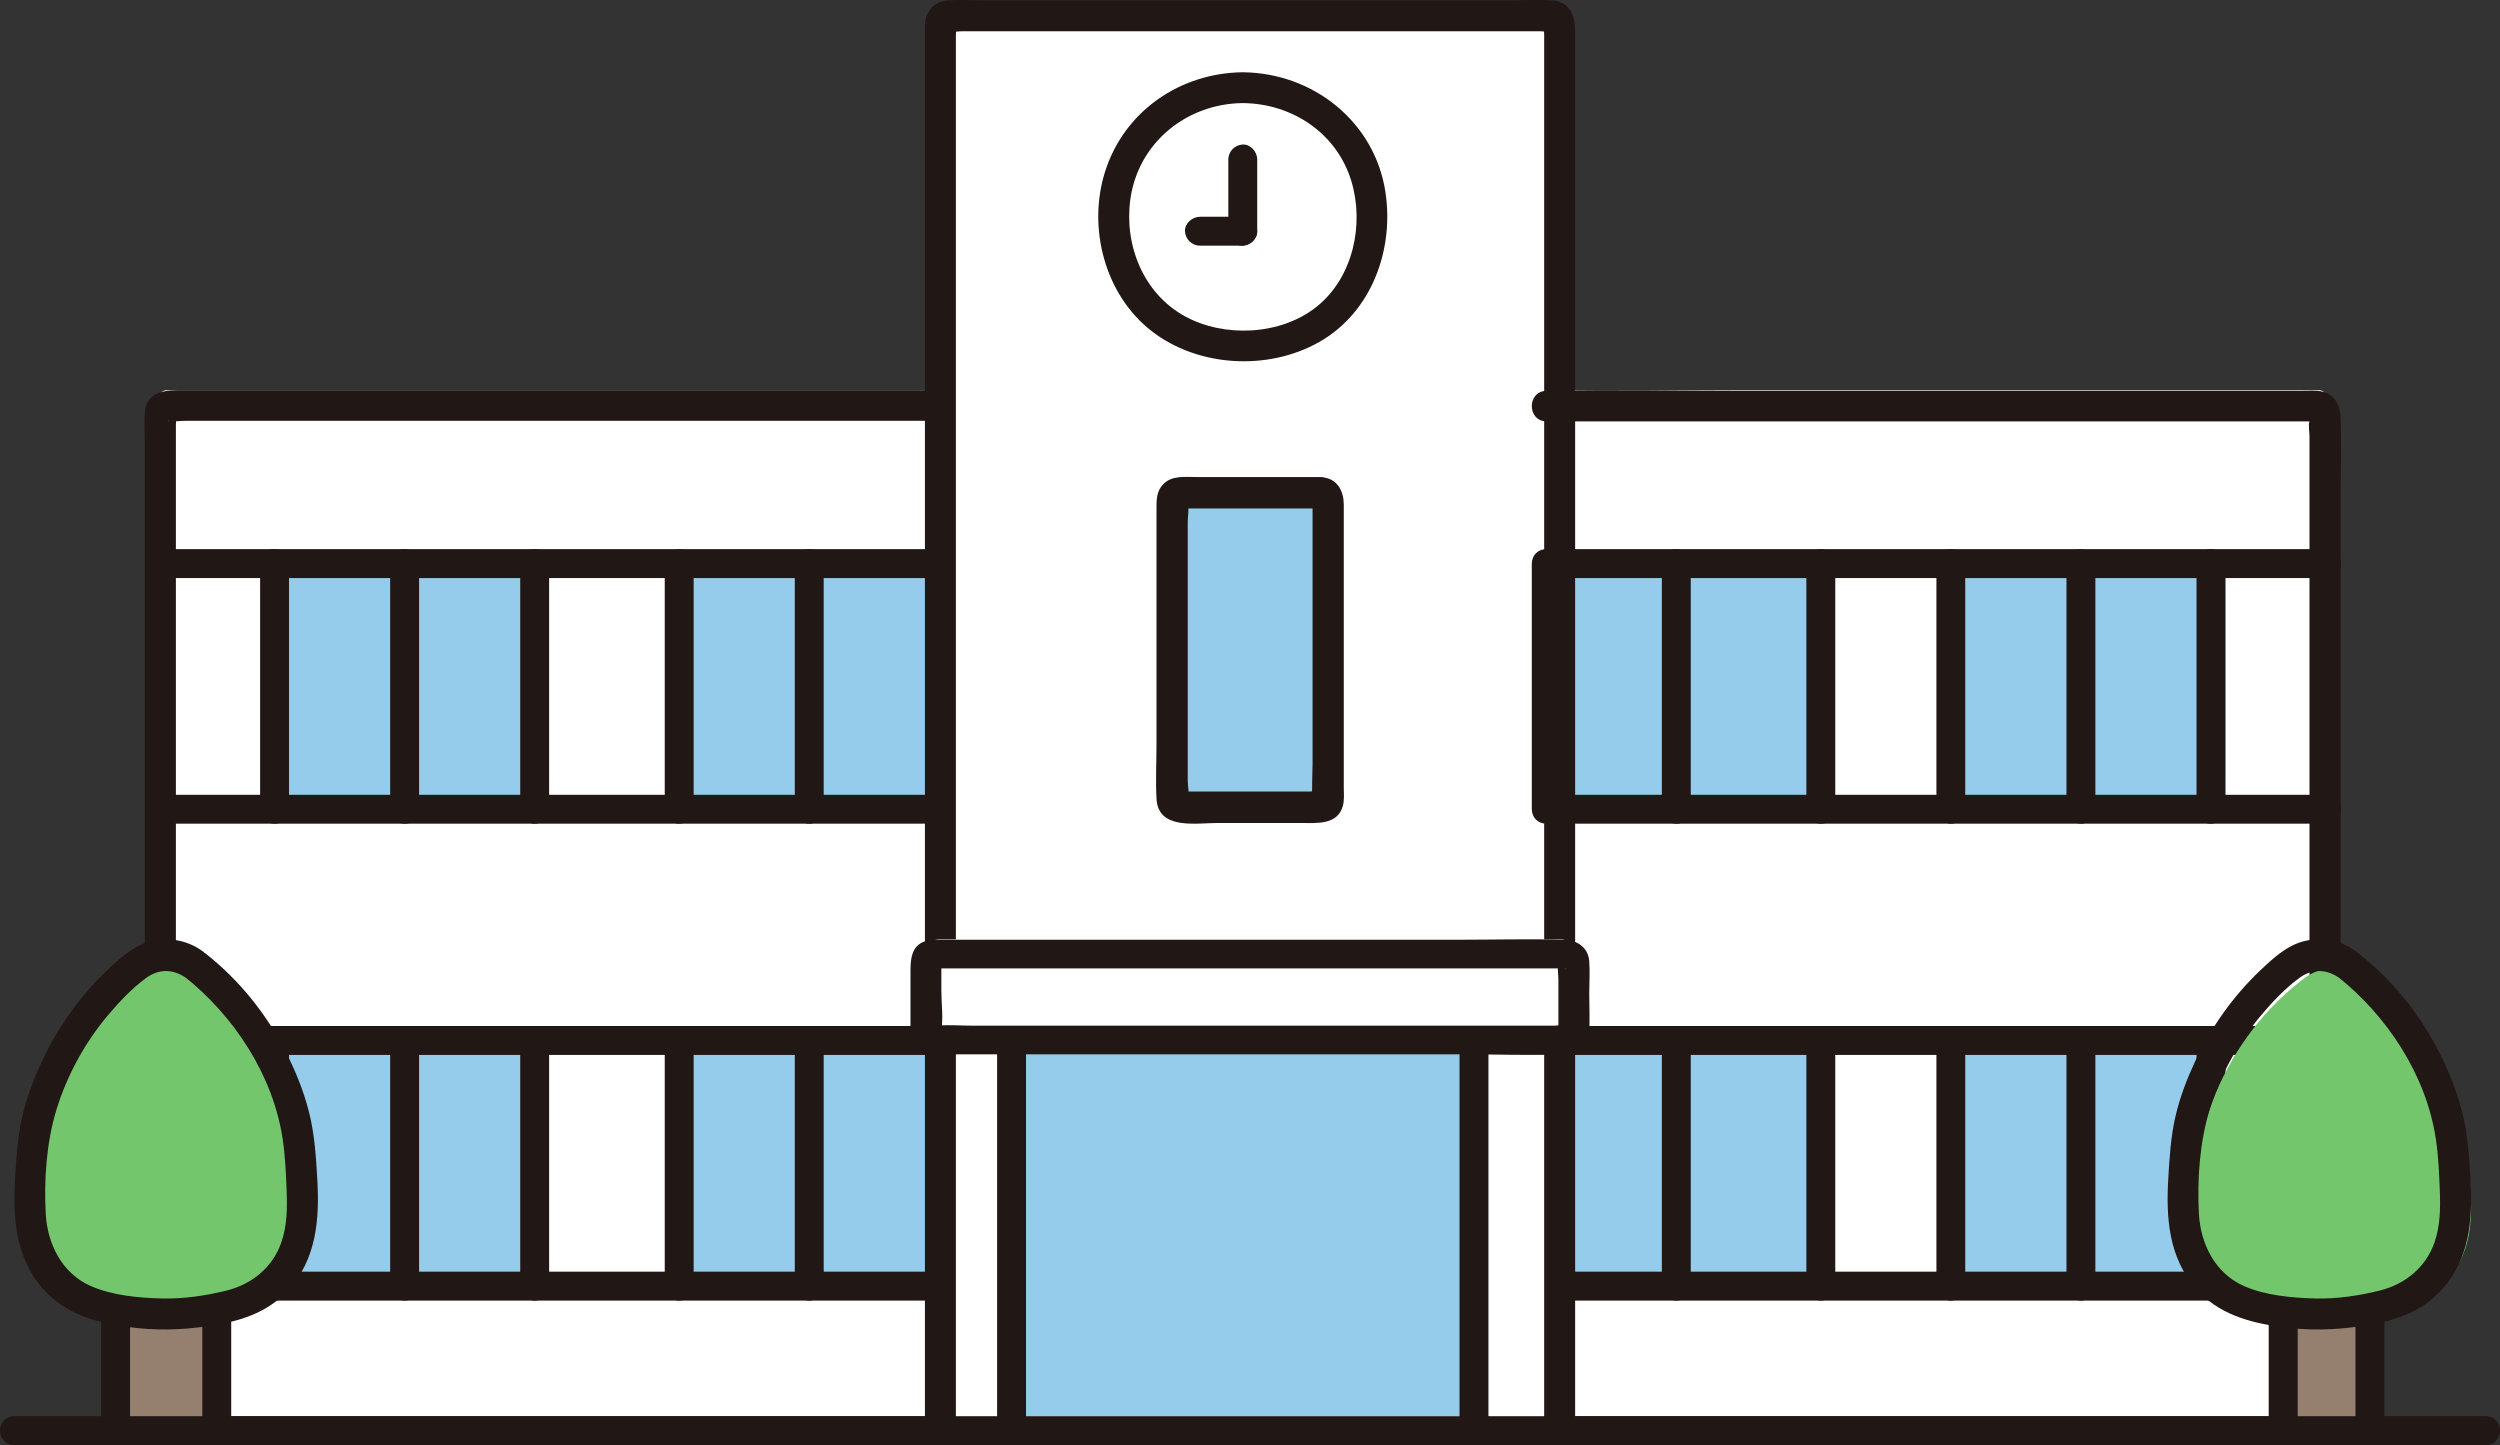<?xml version="1.0" encoding="UTF-8"?>
<svg width="173px" height="100px" viewBox="0 0 173 100" version="1.1" xmlns="http://www.w3.org/2000/svg" xmlns:xlink="http://www.w3.org/1999/xlink">
    <rect x="0" y="0" width="173" height="100" fill="#333333" stroke="none"/>
    <title>school</title>
    <g id="Page-1" stroke="none" stroke-width="1" fill="none" fill-rule="evenodd">
        <g id="Group-13" transform="translate(-495, -400)" fill-rule="nonzero">
            <g id="20271_color" transform="translate(495, 400)">
                <path d="M11,32.792 L11,98 C61,98 111,97.999 161,97.999 C161,72.981 161,52.221 161,27.533 C161,27.241 160.759,27 160.464,27 L107.432,27 C107.432,27 64.575,27 64.575,27 L11.536,27 C11.24,27 11,27.238 11,27.531 L11,32.793 L11,32.792 Z" id="Path" fill="#FFFFFF"></path>
                <path d="M65,99 L65,1.536 C65,1.24 65.241,1 65.537,1 L107.463,1 C107.759,1 108,1.24 108,1.536 L108,99" id="Path" fill="#FFFFFF"></path>
                <path d="M102,73.226 C102,72.484 102,71.742 102,71 L70,71 L70,98 C76.454,98 88.997,98 102,98 C102,89.745 102,81.484 102,73.226 L102,73.226 Z" id="Path" fill="#95CBEB"></path>
                <path d="M125.999,74.722 C125.999,73.822 125.999,72.911 126,72 C122.634,72 115.652,72 108,72 L108,89 C112.409,89 119.076,89 125.997,88.998 C125.997,88.998 125.997,82.223 125.999,74.722 L125.999,74.722 Z" id="Path" fill="#95CBEB"></path>
                <path d="M47.001,74.722 C47.001,73.822 47.001,72.911 47,72 C50.366,72 57.348,72 65,72 L65,89 C60.591,89 53.924,89 47.003,88.998 C47.003,88.998 47.003,82.223 47.001,74.722 L47.001,74.722 Z" id="Path" fill="#95CBEB"></path>
                <path d="M47.001,41.722 C47.001,40.822 47.001,39.911 47,39 C50.366,39 57.348,39 65,39 L65,56 C60.591,56 53.924,56 47.003,55.998 C47.003,55.998 47.003,49.223 47.001,41.722 L47.001,41.722 Z" id="Path" fill="#95CBEB"></path>
                <path d="M117,88.953 L117,72.047 C117,70.652 115,70.65 115,72.047 L115,88.953 C115,90.348 117,90.35 117,88.953 L117,88.953 Z" id="Path" fill="#211715"></path>
                <path d="M127,88.953 L127,72.047 C127,70.652 125,70.65 125,72.047 L125,88.953 C125,90.348 127,90.35 127,88.953 L127,88.953 Z" id="Path" fill="#211715"></path>
                <path d="M153.999,74.722 C153.999,73.822 153.999,72.911 154,72 C150.634,72 143.652,72 136,72 L136,89 C140.409,89 147.076,89 153.997,88.998 C153.997,88.998 153.997,82.223 153.999,74.722 L153.999,74.722 Z" id="Path" fill="#95CBEB"></path>
                <path d="M145,88.953 L145,72.047 C145,70.652 143,70.65 143,72.047 L143,88.953 C143,90.348 145,90.35 145,88.953 L145,88.953 Z" id="Path" fill="#211715"></path>
                <path d="M136,88.953 L136,72.047 C136,70.652 134,70.65 134,72.047 L134,88.953 C134,90.348 136,90.35 136,88.953 L136,88.953 Z" id="Path" fill="#211715"></path>
                <path d="M154,88.953 L154,72.047 C154,70.652 152,70.65 152,72.047 L152,88.953 C152,90.348 154,90.35 154,88.953 L154,88.953 Z" id="Path" fill="#211715"></path>
                <path d="M125.999,41.722 C125.999,40.822 125.999,39.911 126,39 C122.634,39 115.652,39 108,39 L108,56 C112.409,56 119.076,56 125.997,55.998 C125.997,55.998 125.997,49.223 125.999,41.722 L125.999,41.722 Z" id="Path" fill="#95CBEB"></path>
                <path d="M117,55.953 L117,39.047 C117,37.652 115,37.65 115,39.047 L115,55.953 C115,57.348 117,57.35 117,55.953 L117,55.953 Z" id="Path" fill="#211715"></path>
                <path d="M108,55.953 L108,39.047 C108,37.652 106,37.65 106,39.047 L106,55.953 C106,57.348 108,57.35 108,55.953 L108,55.953 Z" id="Path" fill="#211715"></path>
                <path d="M127,55.953 L127,39.047 C127,37.652 125,37.65 125,39.047 L125,55.953 C125,57.348 127,57.35 127,55.953 L127,55.953 Z" id="Path" fill="#211715"></path>
                <path d="M153.999,41.722 C153.999,40.822 153.999,39.911 154,39 C150.634,39 143.652,39 136,39 L136,56 C140.409,56 147.076,56 153.997,55.998 C153.997,55.998 153.997,49.223 153.999,41.722 L153.999,41.722 Z" id="Path" fill="#95CBEB"></path>
                <path d="M145,55.953 L145,39.047 C145,37.652 143,37.65 143,39.047 L143,55.953 C143,57.348 145,57.35 145,55.953 L145,55.953 Z" id="Path" fill="#211715"></path>
                <path d="M136,55.953 L136,39.047 C136,37.652 134,37.65 134,39.047 L134,55.953 C134,57.348 136,57.35 136,55.953 L136,55.953 Z" id="Path" fill="#211715"></path>
                <path d="M154,55.953 L154,39.047 C154,37.652 152,37.65 152,39.047 L152,55.953 C152,57.348 154,57.35 154,55.953 L154,55.953 Z" id="Path" fill="#211715"></path>
                <path d="M66.147,98.966 L66.147,2.398 C66.147,2.209 66.192,1.958 66.147,1.774 C66.142,1.751 66.164,1.662 66.147,1.645 C66.237,1.737 65.456,2.036 65.657,2.164 C65.81,2.261 66.343,2.164 66.517,2.164 L68.379,2.164 C73.045,2.164 77.71,2.164 82.375,2.164 C87.87,2.164 93.364,2.164 98.859,2.164 C100.839,2.164 102.819,2.164 104.8,2.164 L106.571,2.164 C106.792,2.164 107.156,2.236 107.369,2.164 C106.747,2.373 106.922,1.263 106.857,1.799 C106.832,2.01 106.857,2.24 106.857,2.452 L106.857,98.966 C106.857,100.344 109,100.346 109,98.966 L109,2.166 C109,1.112 108.665,0.1 107.365,0.023 C106.494,-0.028 105.603,0.023 104.73,0.023 C100.052,0.023 95.373,0.023 90.695,0.023 C85.141,0.023 79.588,0.023 74.035,0.023 C72.069,0.023 70.102,0.023 68.135,0.023 C67.303,0.023 66.453,-0.029 65.622,0.023 C64.667,0.083 64.047,0.76 64.004,1.699 C63.996,1.869 64.004,2.042 64.004,2.212 L64.004,98.966 C64.004,100.344 66.146,100.346 66.146,98.966 L66.146,98.966 L66.147,98.966 Z" id="Path" fill="#211715"></path>
                <path d="M12.171,98.976 L12.171,29.387 C12.171,29.203 12.243,28.847 12.171,28.674 C12.034,28.343 11.783,29.292 11.634,29.12 C11.65,29.139 11.767,29.115 11.792,29.12 C12.101,29.189 12.512,29.12 12.826,29.12 L14.719,29.12 C16.663,29.12 18.607,29.12 20.552,29.12 C26.153,29.12 31.754,29.12 37.355,29.12 C43.068,29.12 48.783,29.12 54.497,29.12 L64.485,29.12 C64.643,29.12 64.802,29.12 64.959,29.12 C66.346,29.12 66.348,27 64.959,27 C62.566,27 60.173,27 57.779,27 C52.336,27 46.892,27 41.448,27 L23.777,27 C20.044,27 16.311,27 12.577,27 C11.403,27 10.103,27.058 10.016,28.627 C9.981,29.257 10.016,29.898 10.016,30.528 L10.016,41.297 C10.016,46.792 10.016,52.287 10.016,57.782 L10.016,98.976 C10.016,100.34 12.17,100.342 12.17,98.976 L12.17,98.976 L12.171,98.976 Z" id="Path" fill="#211715"></path>
                <path d="M107.041,29.163 C110.611,29.163 114.181,29.163 117.752,29.163 C125.072,29.163 132.391,29.163 139.711,29.163 C145.691,29.163 151.672,29.163 157.652,29.163 L159.729,29.163 C159.882,29.163 160.078,29.196 160.227,29.163 C160.242,29.16 160.328,29.175 160.337,29.163 C160.338,29.161 160.354,29.166 160.356,29.163 L160.086,29.03 C159.828,28.804 159.738,28.847 159.817,29.158 C159.721,29.422 159.817,29.915 159.817,30.199 C159.817,37.287 159.817,44.376 159.817,51.465 C159.817,65.471 159.817,79.477 159.817,93.484 C159.817,95.315 159.817,97.146 159.817,98.976 C159.817,100.34 161.971,100.342 161.971,98.976 C161.971,84.596 161.971,70.214 161.971,55.833 C161.971,48.746 161.971,41.659 161.971,34.571 C161.971,32.684 162.036,30.784 161.971,28.897 C161.936,27.878 161.417,27.101 160.311,27.044 C159.929,27.025 159.54,27.044 159.158,27.044 L143.075,27.044 C135.532,27.044 127.989,27.044 120.446,27.044 C116.047,27.044 111.634,26.945 107.235,27.044 C107.17,27.046 107.105,27.044 107.041,27.044 C105.654,27.044 105.652,29.163 107.041,29.163 L107.041,29.163 L107.041,29.163 Z" id="Path" fill="#211715"></path>
                <path d="M71,98.983 L71,72.017 C71,70.662 69,70.66 69,72.017 L69,98.983 C69,100.338 71,100.34 71,98.983 L71,98.983 Z" id="Path" fill="#211715"></path>
                <path d="M103,98.983 L103,72.017 C103,70.662 101,70.66 101,72.017 L101,98.983 C101,100.338 103,100.34 103,98.983 L103,98.983 Z" id="Path" fill="#211715"></path>
                <path d="M87,15.953 L87,11.047 C87,10.5 86.54,9.976 86,10.001 C85.46,10.026 85,10.461 85,11.047 L85,15.953 C85,16.5 85.46,17.024 86,16.999 C86.54,16.974 87,16.539 87,15.953 L87,15.953 Z" id="Path" fill="#211715"></path>
                <path d="M83.044,17 C84.015,17 84.985,17 85.956,17 C86.502,17 87.024,16.54 86.999,16 C86.974,15.46 86.541,15 85.956,15 C84.985,15 84.015,15 83.044,15 C82.498,15 81.976,15.46 82.001,16 C82.026,16.54 82.459,17 83.044,17 L83.044,17 Z" id="Path" fill="#211715"></path>
                <path d="M108.023,57 L160.977,57 C162.34,57 162.342,55 160.977,55 L108.023,55 C106.66,55 106.658,57 108.023,57 L108.023,57 Z" id="Path" fill="#211715"></path>
                <path d="M108.026,40 L160.974,40 C162.341,40 162.343,38 160.974,38 L108.026,38 C106.659,38 106.657,40 108.026,40 L108.026,40 Z" id="Path" fill="#211715"></path>
                <path d="M108.023,90 L160.977,90 C162.34,90 162.342,88 160.977,88 L108.023,88 C106.66,88 106.658,90 108.023,90 L108.023,90 Z" id="Path" fill="#211715"></path>
                <path d="M108.023,73 L160.977,73 C162.34,73 162.342,71 160.977,71 L108.023,71 C106.66,71 106.658,73 108.023,73 L108.023,73 Z" id="Path" fill="#211715"></path>
                <path d="M57,88.953 L57,72.047 C57,70.652 55,70.65 55,72.047 L55,88.953 C55,90.348 57,90.35 57,88.953 L57,88.953 Z" id="Path" fill="#211715"></path>
                <path d="M48,88.953 L48,72.047 C48,70.652 46,70.65 46,72.047 L46,88.953 C46,90.348 48,90.35 48,88.953 L48,88.953 Z" id="Path" fill="#211715"></path>
                <path d="M19.001,74.722 C19.001,73.822 19.001,72.911 19,72 C22.366,72 29.348,72 37,72 L37,89 C32.591,89 25.924,89 19.003,88.998 C19.003,88.998 19.003,82.223 19.001,74.722 L19.001,74.722 Z" id="Path" fill="#95CBEB"></path>
                <path d="M29,88.953 L29,72.047 C29,70.652 27,70.65 27,72.047 L27,88.953 C27,90.348 29,90.35 29,88.953 L29,88.953 Z" id="Path" fill="#211715"></path>
                <path d="M38,88.953 L38,72.047 C38,70.652 36,70.65 36,72.047 L36,88.953 C36,90.348 38,90.35 38,88.953 L38,88.953 Z" id="Path" fill="#211715"></path>
                <path d="M57,55.953 L57,39.047 C57,37.652 55,37.65 55,39.047 L55,55.953 C55,57.348 57,57.35 57,55.953 L57,55.953 Z" id="Path" fill="#211715"></path>
                <path d="M48,55.953 L48,39.047 C48,37.652 46,37.65 46,39.047 L46,55.953 C46,57.348 48,57.35 48,55.953 L48,55.953 Z" id="Path" fill="#211715"></path>
                <path d="M19.001,41.722 C19.001,40.822 19.001,39.911 19,39 C22.366,39 29.348,39 37,39 L37,56 C32.591,56 25.924,56 19.003,55.998 C19.003,55.998 19.003,49.223 19.001,41.722 L19.001,41.722 Z" id="Path" fill="#95CBEB"></path>
                <path d="M29,55.953 L29,39.047 C29,37.652 27,37.65 27,39.047 L27,55.953 C27,57.348 29,57.35 29,55.953 L29,55.953 Z" id="Path" fill="#211715"></path>
                <path d="M38,55.953 L38,39.047 C38,37.652 36,37.65 36,39.047 L36,55.953 C36,57.348 38,57.35 38,55.953 L38,55.953 Z" id="Path" fill="#211715"></path>
                <path d="M20,55.953 L20,39.047 C20,37.652 18,37.65 18,39.047 L18,55.953 C18,57.348 20,57.35 20,55.953 L20,55.953 Z" id="Path" fill="#211715"></path>
                <path d="M20,88.953 L20,72.047 C20,70.652 18,70.65 18,72.047 L18,88.953 C18,90.348 20,90.35 20,88.953 L20,88.953 Z" id="Path" fill="#211715"></path>
                <path d="M64.977,55 L12.023,55 C10.66,55 10.658,57 12.023,57 L64.977,57 C66.34,57 66.342,55 64.977,55 L64.977,55 Z" id="Path" fill="#211715"></path>
                <path d="M64.974,38 L12.026,38 C10.659,38 10.657,40 12.026,40 L64.974,40 C66.341,40 66.343,38 64.974,38 L64.974,38 Z" id="Path" fill="#211715"></path>
                <path d="M64.977,88 L12.023,88 C10.66,88 10.658,90 12.023,90 L64.977,90 C66.34,90 66.342,88 64.977,88 L64.977,88 Z" id="Path" fill="#211715"></path>
                <path d="M12.023,73 L64.977,73 C66.34,73 66.342,71 64.977,71 L12.023,71 C10.66,71 10.658,73 12.023,73 L12.023,73 Z" id="Path" fill="#211715"></path>
                <polyline id="Path" fill="#957F6E" points="8 99 8 91 15 91 15 99"></polyline>
                <path d="M13.496,67.66 C12.315,66.78 10.684,66.78 9.503,67.661 C6.74,69.723 4.609,72.555 3.308,75.694 C2.912,76.65 2.588,77.637 2.396,78.65 C2.212,79.614 2.148,80.595 2.084,81.574 C1.971,83.299 1.868,85.087 2.51,86.699 C3.067,88.097 4.179,89.272 5.553,89.955 C6.928,90.638 9.959,91 11.5,91 C12.662,91 16.072,90.638 17.446,89.955 C18.821,89.272 19.934,88.096 20.49,86.699 C21.132,85.087 21.029,83.299 20.916,81.574 C20.852,80.596 20.787,79.614 20.604,78.65 C20.411,77.637 20.089,76.65 19.692,75.694 C18.391,72.554 16.259,69.721 13.494,67.66 L13.496,67.66 Z" id="Path" fill="#74C66D"></path>
                <path d="M14.025,65.827 C13.016,65.092 11.73,64.83 10.516,65.109 C9.285,65.391 8.301,66.307 7.405,67.156 C5.542,68.923 4.008,71.081 2.918,73.414 C2.342,74.647 1.846,75.933 1.54,77.263 C1.218,78.668 1.13,80.116 1.045,81.552 C0.883,84.288 1.077,87.005 2.945,89.153 C4.493,90.932 6.63,91.519 8.866,91.827 C10.748,92.086 12.516,92.043 14.392,91.769 C16.513,91.46 18.49,90.89 19.984,89.232 C21.883,87.125 22.116,84.4 21.96,81.675 C21.869,80.076 21.772,78.461 21.371,76.905 C20.997,75.454 20.42,74.041 19.736,72.712 C18.401,70.118 16.526,67.796 14.245,65.997 C13.785,65.635 13.165,65.544 12.717,65.997 C12.343,66.375 12.254,67.178 12.717,67.543 C16.175,70.267 18.896,74.387 19.561,78.822 C19.738,80.002 19.791,81.218 19.836,82.411 C19.881,83.61 19.865,84.831 19.467,85.975 C18.851,87.752 17.375,88.89 15.657,89.312 C14.227,89.664 12.698,89.89 11.223,89.854 C9.611,89.814 7.751,89.649 6.26,88.984 C4.295,88.107 3.282,86.092 3.166,84.005 C3.035,81.641 3.215,79.04 3.912,76.774 C4.644,74.397 5.887,72.129 7.486,70.236 C8.263,69.315 9.133,68.395 10.105,67.68 C11.018,67.008 12.032,67.055 12.935,67.713 C13.409,68.057 14.139,67.796 14.413,67.32 C14.731,66.77 14.501,66.171 14.025,65.825 L14.025,65.827 Z" id="Path" fill="#211715"></path>
                <path d="M14,91.083 L14,98.917 C14,99.502 14.46,100 15,100 C15.54,100 16,99.505 16,98.917 L16,91.083 C16,90.498 15.54,90 15,90 C14.46,90 14,90.495 14,91.083 L14,91.083 Z" id="Path" fill="#211715"></path>
                <path d="M7,91.083 L7,98.917 C7,99.502 7.46,100 8,100 C8.54,100 9,99.505 9,98.917 L9,91.083 C9,90.498 8.54,90 8,90 C7.46,90 7,90.495 7,91.083 L7,91.083 Z" id="Path" fill="#211715"></path>
                <polyline id="Path" fill="#957F6E" points="157 99 157 91 164 91 164 99"></polyline>
                <path d="M163.496,67.66 C162.315,66.78 160.684,66.78 159.503,67.661 C156.74,69.723 154.609,72.555 153.308,75.694 C152.912,76.65 152.588,77.637 152.396,78.65 C152.212,79.614 152.148,80.595 152.084,81.574 C151.971,83.299 151.868,85.087 152.51,86.699 C153.067,88.097 154.179,89.272 155.553,89.955 C156.928,90.638 159.959,91 161.5,91 C162.662,91 166.072,90.638 167.446,89.955 C168.821,89.272 169.934,88.096 170.49,86.699 C171.132,85.087 171.029,83.299 170.916,81.574 C170.852,80.596 170.787,79.614 170.604,78.65 C170.411,77.637 170.089,76.65 169.692,75.694 C168.391,72.554 166.259,69.721 163.494,67.66 L163.496,67.66 Z" id="Path" fill="#74C66D"></path>
                <path d="M163.025,65.827 C162.016,65.092 160.73,64.83 159.516,65.109 C158.285,65.391 157.301,66.307 156.405,67.156 C154.542,68.923 153.008,71.081 151.918,73.414 C151.342,74.647 150.846,75.933 150.54,77.263 C150.218,78.668 150.13,80.116 150.045,81.552 C149.883,84.288 150.077,87.005 151.945,89.153 C153.493,90.932 155.63,91.519 157.866,91.827 C159.748,92.086 161.516,92.043 163.392,91.769 C165.513,91.46 167.49,90.89 168.984,89.232 C170.883,87.125 171.116,84.4 170.96,81.675 C170.869,80.076 170.772,78.461 170.371,76.905 C169.997,75.454 169.42,74.041 168.736,72.712 C167.401,70.118 165.526,67.796 163.245,65.997 C162.785,65.635 162.165,65.544 161.717,65.997 C161.343,66.375 161.254,67.178 161.717,67.543 C165.175,70.267 167.896,74.387 168.561,78.822 C168.738,80.002 168.791,81.218 168.836,82.411 C168.881,83.61 168.865,84.831 168.467,85.975 C167.851,87.752 166.375,88.89 164.657,89.312 C163.227,89.664 161.698,89.89 160.223,89.854 C158.611,89.814 156.751,89.649 155.26,88.984 C153.295,88.107 152.282,86.092 152.166,84.005 C152.035,81.641 152.215,79.04 152.912,76.774 C153.644,74.397 154.887,72.129 156.486,70.236 C157.263,69.315 158.133,68.395 159.105,67.68 C160.018,67.008 161.032,67.055 161.935,67.713 C162.409,68.057 163.139,67.796 163.413,67.32 C163.731,66.77 163.501,66.171 163.025,65.825 L163.025,65.827 Z" id="Path" fill="#211715"></path>
                <path d="M163,91.083 L163,98.917 C163,99.502 163.459,100 164,100 C164.541,100 165,99.505 165,98.917 L165,91.083 C165,90.498 164.541,90 164,90 C163.459,90 163,90.495 163,91.083 L163,91.083 Z" id="Path" fill="#211715"></path>
                <path d="M157,91.083 L157,98.917 C157,99.502 157.459,100 158,100 C158.541,100 159,99.505 159,98.917 L159,91.083 C159,90.498 158.541,90 158,90 C157.459,90 157,90.495 157,91.083 L157,91.083 Z" id="Path" fill="#211715"></path>
                <path d="M1.032,100 L171.968,100 C173.343,100 173.345,98 171.968,98 L1.032,98 C-0.343,98 -0.345,100 1.032,100 L1.032,100 Z" id="Path" fill="#211715"></path>
                <path d="M86.009,5 C81.661,5.042 77.794,7.698 76.472,11.875 C75.247,15.742 76.437,20.378 79.683,22.904 C82.901,25.409 87.749,25.675 91.288,23.668 C94.913,21.611 96.477,17.292 95.874,13.299 C95.137,8.426 90.873,5.047 86.009,5.001 C84.631,4.987 84.63,7.12 86.009,7.134 C89.416,7.166 92.495,9.205 93.507,12.512 C94.428,15.525 93.635,19.214 91.104,21.231 C88.632,23.201 84.738,23.388 81.995,21.886 C79.121,20.312 77.78,16.96 78.221,13.787 C78.765,9.873 82.109,7.171 86.009,7.133 C87.385,7.12 87.389,4.987 86.009,5 L86.009,5 Z" id="Path" fill="#211715"></path>
                <path d="M90.5,34 L81.5,34 C81.224,34 81,34.246 81,34.55 L81,55.449 C81,55.753 81.227,55.999 81.502,55.999 C85.175,55.999 86.963,56 90.498,56 C90.773,56 90.999,55.756 90.999,55.452 C90.999,52.417 90.999,37.977 91,34.547 C91,34.243 90.776,34 90.5,34 Z" id="Path" fill="#95CBEB"></path>
                <path d="M91.369,33.011 L86.105,33.011 C84.998,33.011 83.891,33.011 82.785,33.011 C82.007,33.011 81.112,32.886 80.509,33.493 C80.016,33.991 80.03,34.598 80.03,35.232 L80.03,51.455 C80.03,52.722 79.962,54.011 80.03,55.276 C80.147,57.448 82.752,56.951 84.254,56.951 C86.184,56.951 88.114,56.951 90.045,56.951 C91.119,56.951 92.545,57.104 92.922,55.782 C93.041,55.367 92.989,54.88 92.989,54.451 C92.989,53.355 92.989,52.258 92.989,51.162 C92.989,45.747 92.989,40.333 92.989,34.919 C92.989,34.048 92.598,33.202 91.657,33.05 C91.082,32.957 90.495,33.199 90.328,33.81 C90.187,34.328 90.503,35.055 91.083,35.148 C90.875,35.115 90.93,34.493 90.83,34.845 C90.809,34.919 90.83,35.038 90.83,35.113 C90.83,35.304 90.83,35.496 90.83,35.687 C90.83,36.158 90.83,36.63 90.83,37.101 C90.83,38.34 90.83,39.578 90.83,40.817 C90.83,43.628 90.83,46.44 90.83,49.251 C90.83,50.469 90.83,51.686 90.83,52.904 C90.83,53.081 90.753,55.245 90.83,55.262 L90.973,55.018 C91.183,54.82 91.19,54.739 90.993,54.775 C90.928,54.738 90.705,54.775 90.629,54.775 C90.396,54.775 90.165,54.775 89.933,54.775 C89.434,54.775 88.936,54.775 88.438,54.775 C87.587,54.775 86.736,54.775 85.885,54.775 C84.971,54.775 84.056,54.775 83.142,54.775 C82.902,54.775 82.662,54.775 82.422,54.775 C82.455,54.775 81.921,54.761 81.916,54.775 C81.914,54.782 82.196,55.314 82.192,55.315 C82.198,55.313 82.19,55.25 82.192,55.244 C82.311,54.951 82.192,54.351 82.192,54.041 L82.192,36.1 C82.192,35.712 82.3,35.146 82.192,34.771 C82.073,34.356 81.84,35.315 81.683,35.188 C81.765,35.254 82.16,35.188 82.264,35.188 L84.983,35.188 C86.983,35.188 88.983,35.188 90.983,35.188 L91.372,35.188 C92.762,35.188 92.764,33.011 91.372,33.011 L91.369,33.011 Z" id="Path" fill="#211715"></path>
                <rect id="Rectangle" fill="#FFFFFF" x="64" y="65" width="45" height="6" rx="1"></rect>
                <path d="M64.608,67.013 L107.742,67.013 C107.853,67.013 108.241,67.074 108.336,67.013 C108.342,67.009 108.368,67.018 108.372,67.013 C108.228,67.176 107.96,66.234 107.841,66.656 C107.751,66.971 107.841,67.424 107.841,67.748 L107.841,70.833 C107.841,70.978 107.817,71.144 107.841,71.287 C107.846,71.318 107.824,71.384 107.841,71.41 C108,71.661 108.25,70.832 108.374,70.978 C108.363,70.965 108.287,70.983 108.27,70.978 C108.072,70.913 107.721,70.978 107.514,70.978 L67.349,70.978 C66.529,70.978 65.658,70.9 64.841,70.978 C64.802,70.981 64.67,70.955 64.638,70.978 C64.634,70.981 64.612,70.973 64.609,70.978 C64.714,70.854 65,71.604 65.142,71.437 C65.164,71.411 65.136,71.319 65.142,71.286 C65.283,70.422 65.142,69.436 65.142,68.563 L65.142,67.157 C65.142,67.008 65.155,66.852 65.142,66.703 C65.102,66.261 65.313,66.914 64.892,66.977 C65.461,66.892 65.779,66.233 65.638,65.758 C65.471,65.195 64.896,64.979 64.325,65.065 C62.916,65.276 63.007,66.591 63.007,67.587 L63.007,70.79 C63.007,71.016 62.991,71.248 63.007,71.473 C63.069,72.318 63.706,72.906 64.613,72.96 C64.777,72.97 64.944,72.96 65.108,72.96 L101.335,72.96 C103.644,72.96 105.977,73.05 108.285,72.96 C109.263,72.922 109.928,72.327 109.976,71.41 C110.022,70.527 109.976,69.632 109.976,68.748 C109.976,68.01 110.03,67.253 109.976,66.517 C109.909,65.588 109.176,65.056 108.222,65.03 C105.795,64.963 103.354,65.03 100.926,65.03 L64.609,65.03 C63.235,65.03 63.233,67.013 64.609,67.013 L64.608,67.013 Z" id="Path" fill="#211715"></path>
            </g>
        </g>
    </g>
</svg>